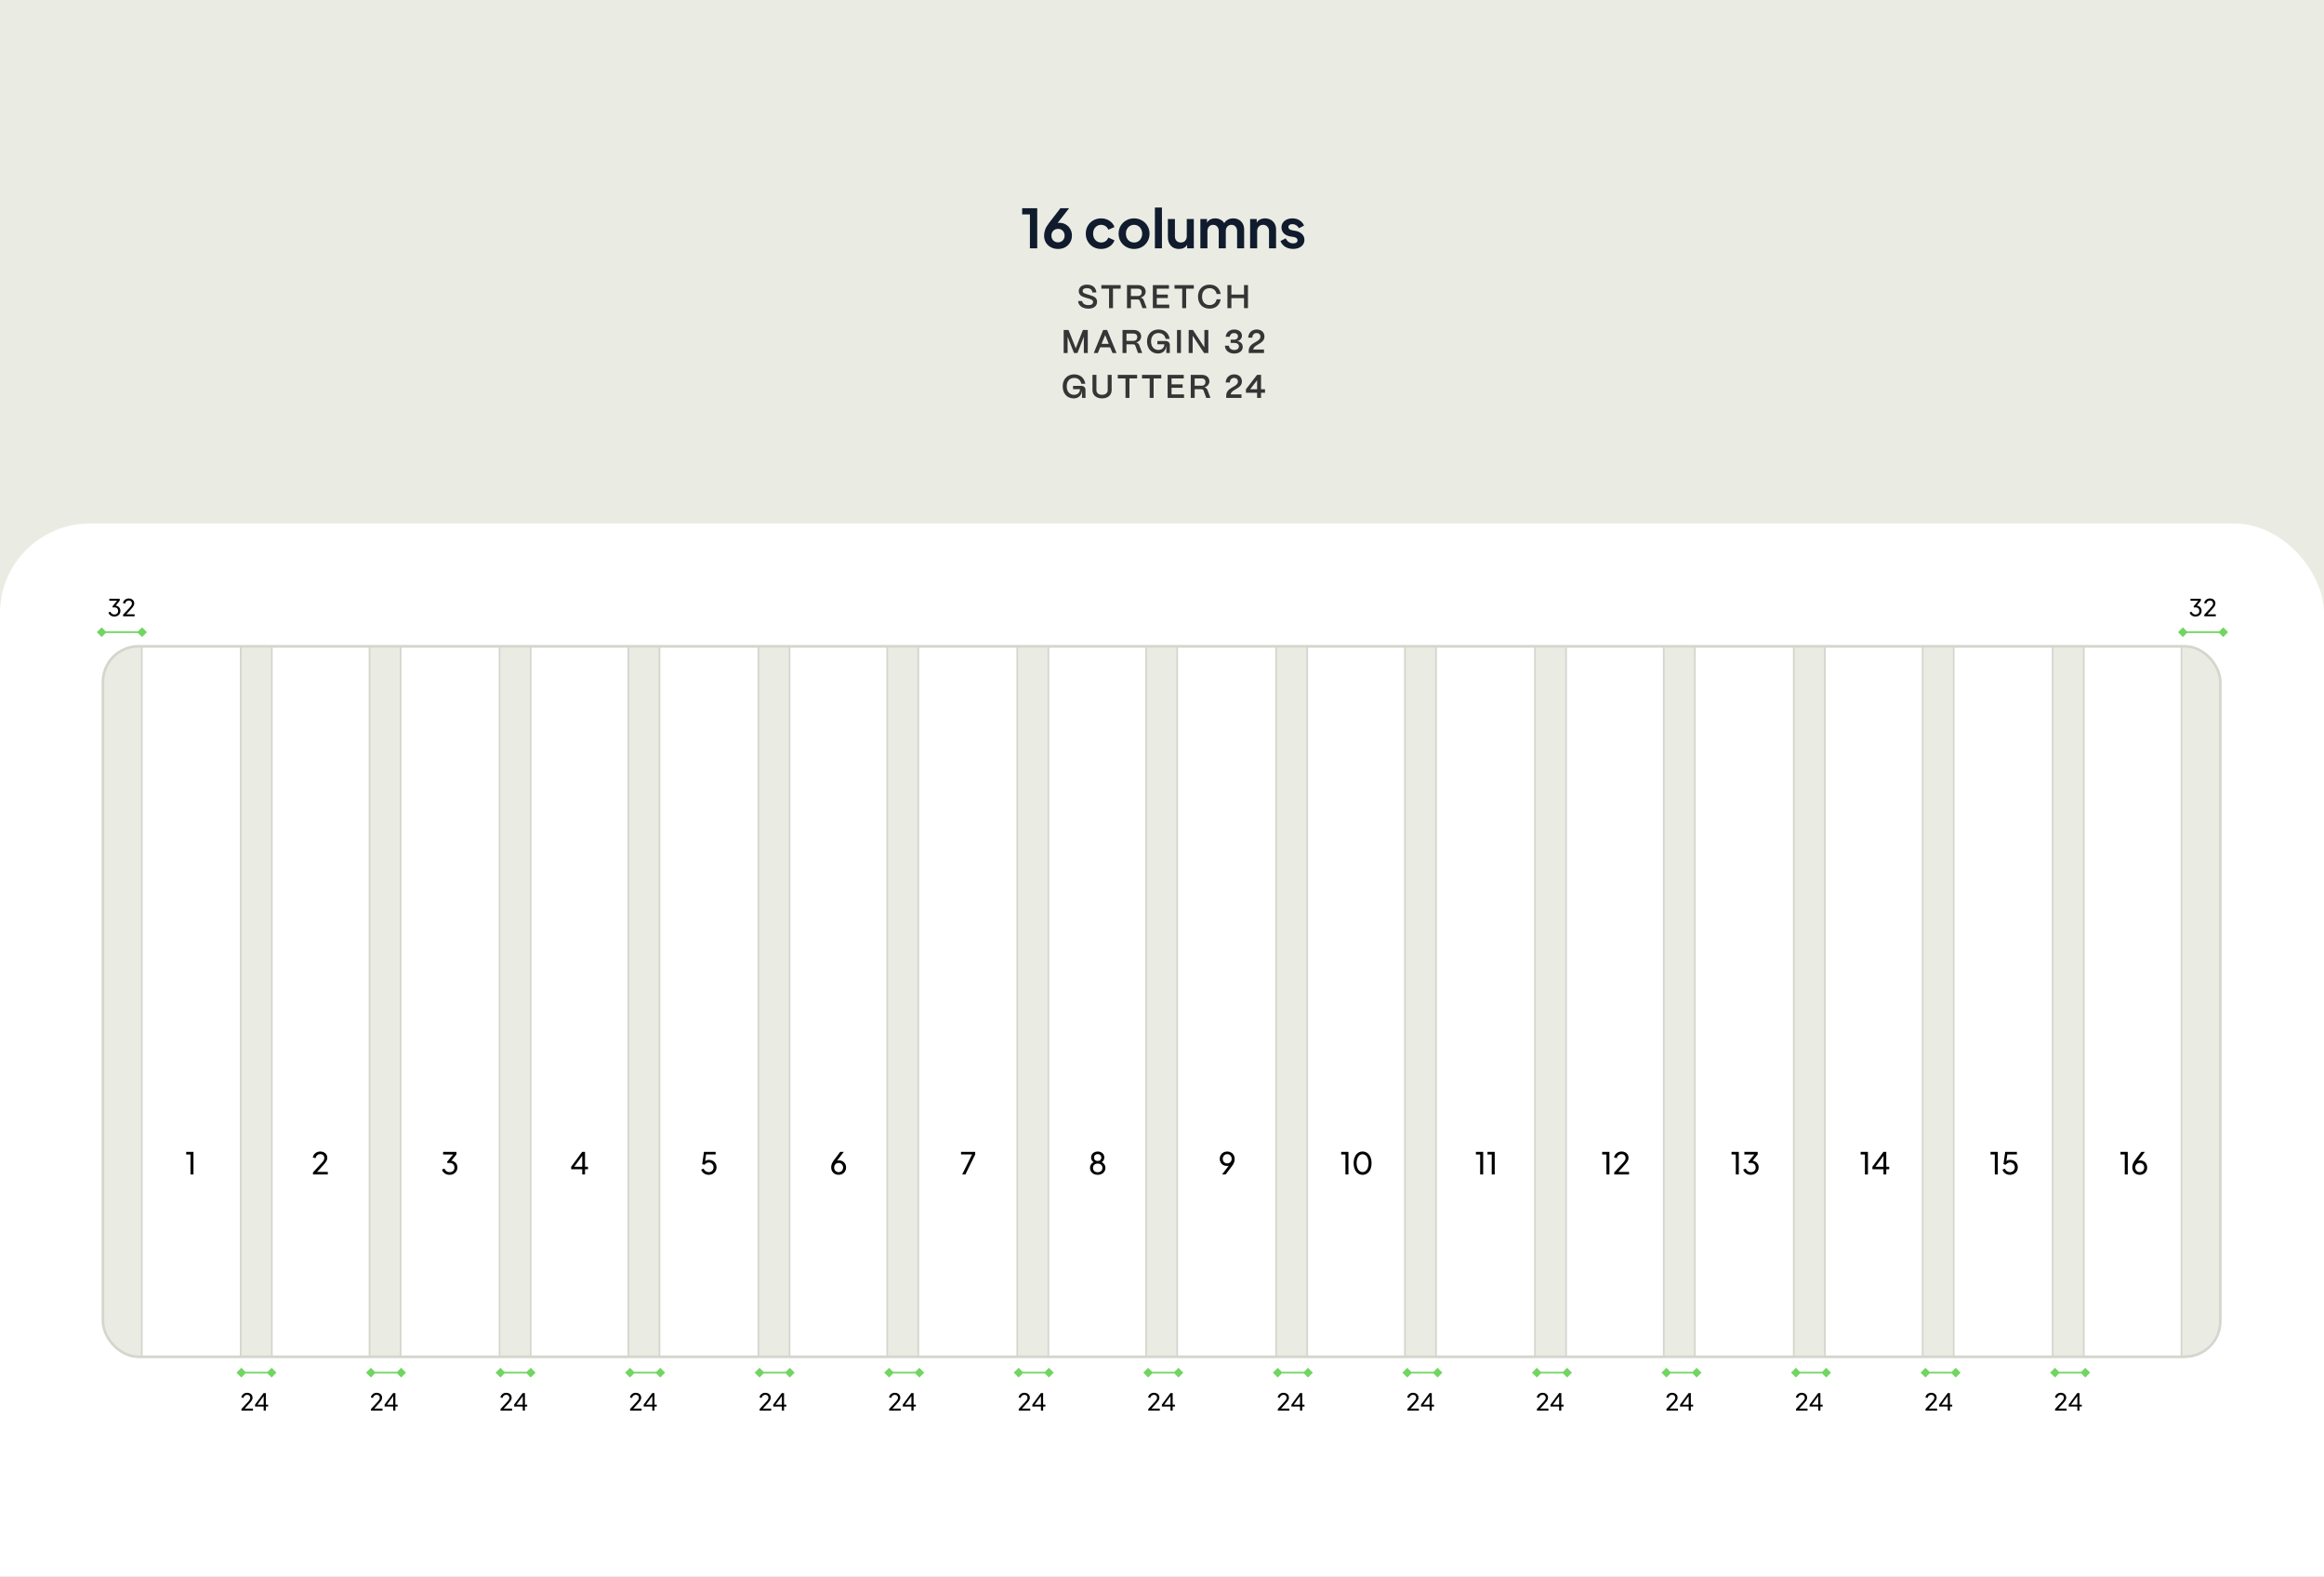 <svg width="777" height="527" viewBox="0 0 777 527" fill="none" xmlns="http://www.w3.org/2000/svg">
<rect x="0" y="0" width="777" height="527" fill="#808080" stroke="none"/>
<g clip-path="url(#clip0_1591_72307)">
<rect width="777" height="527" fill="#EAECE4"/>
<rect y="175" width="777" height="1011" rx="30" fill="white"/>
<path d="M344.337 71.678H341.745V69.59H346.785V83H344.337V71.678ZM353.743 83.216C352.843 83.216 352.039 83.024 351.331 82.64C350.623 82.256 350.071 81.728 349.675 81.056C349.279 80.372 349.081 79.61 349.081 78.77C349.081 78.062 349.201 77.384 349.441 76.736C349.681 76.076 350.131 75.314 350.791 74.45L354.535 69.59H357.451L353.617 74.504C353.857 74.48 354.037 74.468 354.157 74.468C354.961 74.468 355.681 74.654 356.317 75.026C356.965 75.398 357.469 75.908 357.829 76.556C358.201 77.192 358.387 77.912 358.387 78.716C358.387 79.568 358.189 80.336 357.793 81.02C357.397 81.704 356.845 82.244 356.137 82.64C355.429 83.024 354.631 83.216 353.743 83.216ZM351.529 78.752C351.529 79.412 351.739 79.952 352.159 80.372C352.591 80.792 353.119 81.002 353.743 81.002C354.367 81.002 354.889 80.792 355.309 80.372C355.729 79.952 355.939 79.412 355.939 78.752C355.939 78.092 355.729 77.552 355.309 77.132C354.889 76.712 354.367 76.502 353.743 76.502C353.119 76.502 352.591 76.712 352.159 77.132C351.739 77.552 351.529 78.092 351.529 78.752ZM368.148 83.216C367.188 83.216 366.312 82.994 365.52 82.55C364.74 82.094 364.128 81.476 363.684 80.696C363.24 79.916 363.018 79.046 363.018 78.086C363.018 77.126 363.24 76.262 363.684 75.494C364.128 74.714 364.74 74.102 365.52 73.658C366.3 73.214 367.176 72.992 368.148 72.992C369.192 72.992 370.122 73.262 370.938 73.802C371.754 74.33 372.312 75.026 372.612 75.89L370.56 76.79C370.368 76.286 370.056 75.89 369.624 75.602C369.192 75.302 368.7 75.152 368.148 75.152C367.644 75.152 367.188 75.278 366.78 75.53C366.372 75.782 366.048 76.136 365.808 76.592C365.58 77.036 365.466 77.54 365.466 78.104C365.466 78.668 365.58 79.178 365.808 79.634C366.048 80.078 366.372 80.426 366.78 80.678C367.188 80.93 367.644 81.056 368.148 81.056C368.712 81.056 369.204 80.912 369.624 80.624C370.056 80.324 370.368 79.916 370.56 79.4L372.612 80.336C372.324 81.188 371.766 81.884 370.938 82.424C370.122 82.952 369.192 83.216 368.148 83.216ZM379.171 83.216C378.223 83.216 377.353 82.994 376.561 82.55C375.769 82.106 375.139 81.494 374.671 80.714C374.215 79.934 373.987 79.064 373.987 78.104C373.987 77.144 374.215 76.274 374.671 75.494C375.127 74.714 375.751 74.102 376.543 73.658C377.335 73.214 378.211 72.992 379.171 72.992C380.119 72.992 380.983 73.214 381.763 73.658C382.555 74.102 383.179 74.714 383.635 75.494C384.103 76.274 384.337 77.144 384.337 78.104C384.337 79.076 384.103 79.952 383.635 80.732C383.179 81.512 382.555 82.124 381.763 82.568C380.971 83 380.107 83.216 379.171 83.216ZM376.435 78.104C376.435 78.956 376.687 79.664 377.191 80.228C377.707 80.78 378.367 81.056 379.171 81.056C379.687 81.056 380.149 80.93 380.557 80.678C380.965 80.426 381.283 80.078 381.511 79.634C381.751 79.178 381.871 78.668 381.871 78.104C381.871 77.552 381.751 77.054 381.511 76.61C381.283 76.154 380.965 75.8 380.557 75.548C380.149 75.284 379.687 75.152 379.171 75.152C378.643 75.152 378.169 75.284 377.749 75.548C377.341 75.8 377.017 76.148 376.777 76.592C376.549 77.036 376.435 77.54 376.435 78.104ZM386.125 69.374H388.483V83H386.125V69.374ZM394.153 83.216C393.013 83.216 392.113 82.85 391.453 82.118C390.793 81.386 390.463 80.414 390.463 79.202V73.208H392.821V79.004C392.821 79.616 393.001 80.114 393.361 80.498C393.733 80.87 394.213 81.056 394.801 81.056C395.389 81.056 395.863 80.864 396.223 80.48C396.595 80.096 396.781 79.586 396.781 78.95V73.208H399.139V83H396.907V81.83C396.643 82.286 396.271 82.634 395.791 82.874C395.323 83.102 394.777 83.216 394.153 83.216ZM401.33 73.208H403.544V74.432C403.796 73.964 404.156 73.61 404.624 73.37C405.104 73.118 405.656 72.992 406.28 72.992C406.928 72.992 407.522 73.136 408.062 73.424C408.602 73.7 409.016 74.084 409.304 74.576C409.628 74.048 410.048 73.652 410.564 73.388C411.092 73.124 411.686 72.992 412.346 72.992C413.03 72.992 413.648 73.148 414.2 73.46C414.752 73.772 415.184 74.21 415.496 74.774C415.808 75.338 415.964 75.98 415.964 76.7V83H413.606V77.258C413.606 76.61 413.432 76.1 413.084 75.728C412.748 75.344 412.292 75.152 411.716 75.152C411.152 75.152 410.696 75.344 410.348 75.728C410 76.112 409.826 76.622 409.826 77.258V83H407.468V77.258C407.468 76.61 407.294 76.1 406.946 75.728C406.61 75.344 406.154 75.152 405.578 75.152C405.014 75.152 404.558 75.344 404.21 75.728C403.862 76.112 403.688 76.622 403.688 77.258V83H401.33V73.208ZM417.959 73.208H420.173V74.414C420.425 73.958 420.791 73.61 421.271 73.37C421.763 73.118 422.321 72.992 422.945 72.992C423.653 72.992 424.289 73.148 424.853 73.46C425.417 73.772 425.855 74.21 426.167 74.774C426.479 75.338 426.635 75.98 426.635 76.7V83H424.277V77.258C424.277 76.622 424.091 76.112 423.719 75.728C423.359 75.344 422.885 75.152 422.297 75.152C421.709 75.152 421.229 75.344 420.857 75.728C420.497 76.112 420.317 76.622 420.317 77.258V83H417.959V73.208ZM432.301 83.198C431.317 83.198 430.447 82.964 429.691 82.496C428.947 82.028 428.419 81.386 428.107 80.57L429.853 79.67C430.117 80.198 430.465 80.612 430.897 80.912C431.341 81.2 431.827 81.344 432.355 81.344C432.811 81.344 433.165 81.254 433.417 81.074C433.681 80.882 433.813 80.624 433.813 80.3C433.813 80.024 433.705 79.796 433.489 79.616C433.273 79.424 432.991 79.298 432.643 79.238L431.041 78.968C430.213 78.752 429.571 78.386 429.115 77.87C428.671 77.342 428.449 76.724 428.449 76.016C428.449 75.428 428.605 74.906 428.917 74.45C429.229 73.982 429.661 73.622 430.213 73.37C430.777 73.118 431.413 72.992 432.121 72.992C433.021 72.992 433.813 73.208 434.497 73.64C435.181 74.06 435.679 74.648 435.991 75.404L434.245 76.304C434.053 75.884 433.759 75.548 433.363 75.296C432.967 75.044 432.529 74.918 432.049 74.918C431.653 74.918 431.335 75.008 431.095 75.188C430.867 75.368 430.753 75.602 430.753 75.89C430.753 76.418 431.149 76.772 431.941 76.952L433.507 77.24C434.335 77.468 434.977 77.84 435.433 78.356C435.889 78.872 436.117 79.484 436.117 80.192C436.117 80.78 435.955 81.302 435.631 81.758C435.319 82.214 434.875 82.568 434.299 82.82C433.723 83.072 433.057 83.198 432.301 83.198Z" fill="#101C2D"/>
<path d="M363.921 103.165C361.897 103.165 360.544 102.153 360.445 100.624H361.798C361.919 101.46 362.689 101.988 363.921 101.988C364.922 101.988 365.45 101.603 365.45 100.954C365.45 100.349 364.977 100.107 364.229 99.876L362.975 99.502C362.073 99.227 360.665 98.831 360.665 97.324C360.665 96.059 361.71 95.135 363.415 95.135C365.274 95.135 366.462 96.136 366.561 97.764H365.219C365.164 96.895 364.526 96.312 363.371 96.312C362.524 96.312 361.974 96.664 361.974 97.258C361.974 97.929 362.645 98.094 363.393 98.336L364.559 98.699C365.648 99.04 366.792 99.436 366.792 100.888C366.792 102.285 365.681 103.165 363.921 103.165ZM372.113 103H370.793V96.488H368.219V95.3H374.676V96.488H372.113V103ZM378.113 103H376.793V95.3H380.555C382.018 95.3 383.03 96.191 383.03 97.478C383.03 98.424 382.359 99.205 381.336 99.469C381.842 99.568 382.205 99.876 382.392 100.349L383.382 103H381.974L381.083 100.569C380.973 100.261 380.72 100.096 380.368 100.096H378.113V103ZM378.113 96.488V98.93H380.489C381.303 98.93 381.721 98.347 381.721 97.676C381.721 96.972 381.237 96.488 380.489 96.488H378.113ZM390.931 103H385.442V95.3H390.832V96.488H386.751V98.468H390.447V99.623H386.751V101.812H390.931V103ZM396.576 103H395.256V96.488H392.682V95.3H399.139V96.488H396.576V103ZM404.411 103.165C402.046 103.165 400.539 101.537 400.539 99.128C400.539 96.796 402.013 95.135 404.411 95.135C406.413 95.135 407.788 96.301 408.118 98.27H406.765C406.523 97.06 405.632 96.323 404.411 96.323C402.86 96.323 401.892 97.412 401.892 99.128C401.892 100.888 402.86 101.966 404.411 101.966C405.654 101.966 406.523 101.251 406.765 100.03H408.118C407.766 102.032 406.424 103.165 404.411 103.165ZM411.697 103H410.377V95.3H411.697V98.468H415.921V95.3H417.241V103H415.921V99.656H411.697V103ZM356.943 118H355.623V110.3H357.251L359.66 116.416L362.058 110.3H363.686V118H362.366V112.577L360.232 118H359.077L356.943 112.588V118ZM367.05 118H365.686L368.832 110.3H370.152L373.309 118H371.945L371.164 116.097H367.831L367.05 118ZM369.503 112.005L368.304 114.931H370.691L369.503 112.005ZM376.624 118H375.304V110.3H379.066C380.529 110.3 381.541 111.191 381.541 112.478C381.541 113.424 380.87 114.205 379.847 114.469C380.353 114.568 380.716 114.876 380.903 115.349L381.893 118H380.485L379.594 115.569C379.484 115.261 379.231 115.096 378.879 115.096H376.624V118ZM376.624 111.488V113.93H379C379.814 113.93 380.232 113.347 380.232 112.676C380.232 111.972 379.748 111.488 379 111.488H376.624ZM387.167 118.165C385.011 118.165 383.493 116.581 383.493 114.128C383.493 111.796 384.967 110.135 387.354 110.135C389.356 110.135 390.731 111.323 391.061 113.27H389.708C389.466 112.06 388.575 111.323 387.354 111.323C385.814 111.323 384.846 112.401 384.846 114.128C384.846 115.877 385.825 116.966 387.299 116.966C388.498 116.966 389.279 116.185 389.279 115.085H386.958V113.974H389.587C390.577 113.974 391.116 114.469 391.116 115.404V118H389.95V115.646H389.928C389.774 117.186 388.762 118.165 387.167 118.165ZM394.834 118H393.514V110.3H394.834V118ZM398.746 118H397.426V110.3H398.856L402.673 116.097V110.3H403.993V118H402.563L398.746 112.203V118ZM412.669 118.176C410.854 118.176 409.611 117.175 409.523 115.547H410.876C410.953 116.438 411.646 116.977 412.669 116.977C413.615 116.977 414.209 116.504 414.209 115.778C414.209 115.063 413.626 114.623 412.658 114.623H411.459V113.534H412.658C413.439 113.534 413.912 113.039 413.912 112.434C413.912 111.796 413.395 111.323 412.625 111.323C411.844 111.323 411.25 111.818 411.151 112.577H409.787C409.941 111.103 411.085 110.135 412.669 110.135C414.165 110.135 415.232 110.993 415.232 112.192C415.232 113.105 414.605 113.809 413.681 114.007C414.814 114.216 415.496 114.942 415.496 115.965C415.496 117.274 414.374 118.176 412.669 118.176ZM422.749 112.478C422.749 115.019 419.306 115.019 418.987 116.812H422.606V118H417.491V117.274C417.491 114.326 421.407 114.469 421.407 112.522C421.407 111.807 420.912 111.323 420.153 111.323C419.35 111.323 418.723 111.862 418.701 112.852H417.315C417.436 111.114 418.624 110.135 420.175 110.135C421.715 110.135 422.749 111.081 422.749 112.478ZM358.972 133.165C356.816 133.165 355.298 131.581 355.298 129.128C355.298 126.796 356.772 125.135 359.159 125.135C361.161 125.135 362.536 126.323 362.866 128.27H361.513C361.271 127.06 360.38 126.323 359.159 126.323C357.619 126.323 356.651 127.401 356.651 129.128C356.651 130.877 357.63 131.966 359.104 131.966C360.303 131.966 361.084 131.185 361.084 130.085H358.763V128.974H361.392C362.382 128.974 362.921 129.469 362.921 130.404V133H361.755V130.646H361.733C361.579 132.186 360.567 133.165 358.972 133.165ZM368.465 133.165C366.485 133.165 365.253 131.999 365.253 130.437V125.3H366.573V130.404C366.573 131.394 367.376 131.955 368.454 131.955C369.543 131.955 370.346 131.394 370.346 130.404V125.3H371.666V130.437C371.666 131.977 370.467 133.165 368.465 133.165ZM377.613 133H376.293V126.488H373.719V125.3H380.176V126.488H377.613V133ZM385.703 133H384.383V126.488H381.809V125.3H388.266V126.488H385.703V133ZM395.872 133H390.383V125.3H395.773V126.488H391.692V128.468H395.388V129.623H391.692V131.812H395.872V133ZM399.428 133H398.108V125.3H401.87C403.333 125.3 404.345 126.191 404.345 127.478C404.345 128.424 403.674 129.205 402.651 129.469C403.157 129.568 403.52 129.876 403.707 130.349L404.697 133H403.289L402.398 130.569C402.288 130.261 402.035 130.096 401.683 130.096H399.428V133ZM399.428 126.488V128.93H401.804C402.618 128.93 403.036 128.347 403.036 127.676C403.036 126.972 402.552 126.488 401.804 126.488H399.428ZM415.223 127.478C415.223 130.019 411.78 130.019 411.461 131.812H415.08V133H409.965V132.274C409.965 129.326 413.881 129.469 413.881 127.522C413.881 126.807 413.386 126.323 412.627 126.323C411.824 126.323 411.197 126.862 411.175 127.852H409.789C409.91 126.114 411.098 125.135 412.649 125.135C414.189 125.135 415.223 126.081 415.223 127.478ZM421.615 133H420.295V131.284H416.555V130.118L420.284 125.3H421.615V130.096H422.946V131.284H421.615V133ZM420.295 127.104L417.985 130.096H420.295V127.104Z" fill="#353535"/>
<g clip-path="url(#clip1_1591_72307)">
<rect x="34" y="215.613" width="708.75" height="238.301" rx="12.305" fill="#EAECE4"/>
<rect x="47.406" y="216.094" width="33.07" height="237.445" fill="white" stroke="#D4D6CE" stroke-width="0.562"/>
<rect x="90.883" y="216.094" width="32.66" height="237.445" fill="white" stroke="#D4D6CE" stroke-width="0.562"/>
<rect x="133.949" y="216.094" width="33.07" height="237.445" fill="white" stroke="#D4D6CE" stroke-width="0.562"/>
<rect x="177.426" y="216.094" width="32.66" height="237.445" fill="white" stroke="#D4D6CE" stroke-width="0.562"/>
<rect x="220.492" y="216.094" width="33.07" height="237.445" fill="white" stroke="#D4D6CE" stroke-width="0.562"/>
<rect x="307.035" y="216.094" width="33.07" height="237.445" fill="white" stroke="#D4D6CE" stroke-width="0.562"/>
<rect x="393.578" y="216.094" width="33.07" height="237.445" fill="white" stroke="#D4D6CE" stroke-width="0.562"/>
<rect x="480.121" y="216.094" width="33.07" height="237.445" fill="white" stroke="#D4D6CE" stroke-width="0.562"/>
<rect x="566.664" y="216.094" width="33.07" height="237.445" fill="white" stroke="#D4D6CE" stroke-width="0.562"/>
<rect x="653.207" y="216.094" width="33.07" height="237.445" fill="white" stroke="#D4D6CE" stroke-width="0.562"/>
<rect x="263.969" y="216.094" width="32.66" height="237.445" fill="white" stroke="#D4D6CE" stroke-width="0.562"/>
<rect x="350.512" y="216.094" width="32.66" height="237.445" fill="white" stroke="#D4D6CE" stroke-width="0.562"/>
<rect x="437.055" y="216.094" width="32.66" height="237.445" fill="white" stroke="#D4D6CE" stroke-width="0.562"/>
<rect x="523.598" y="216.094" width="32.66" height="237.445" fill="white" stroke="#D4D6CE" stroke-width="0.562"/>
<rect x="610.141" y="216.094" width="32.66" height="237.445" fill="white" stroke="#D4D6CE" stroke-width="0.562"/>
<rect x="696.684" y="216.094" width="32.66" height="237.445" fill="white" stroke="#D4D6CE" stroke-width="0.562"/>
<path d="M63.682 385.88H62.254V385.019H64.684V392.562H63.682V385.88Z" fill="black"/>
<path d="M104.641 391.874L106.727 389.616L106.909 389.424C107.341 388.958 107.652 388.61 107.841 388.381C108.036 388.145 108.182 387.925 108.276 387.723C108.377 387.513 108.428 387.294 108.428 387.065C108.428 386.66 108.306 386.346 108.063 386.123C107.827 385.893 107.507 385.779 107.102 385.779C106.697 385.779 106.352 385.897 106.069 386.133C105.785 386.363 105.59 386.69 105.482 387.115L104.58 386.882C104.709 386.275 105.002 385.792 105.461 385.434C105.92 385.077 106.467 384.898 107.102 384.898C107.554 384.898 107.955 384.989 108.306 385.171C108.664 385.347 108.941 385.596 109.137 385.92C109.332 386.238 109.43 386.602 109.43 387.014C109.43 387.412 109.312 387.804 109.076 388.188C108.846 388.566 108.448 389.063 107.881 389.677L106.018 391.702H109.592V392.562H104.641V391.874Z" fill="black"/>
<path d="M150.324 392.684C149.724 392.684 149.19 392.529 148.725 392.218C148.259 391.908 147.938 391.482 147.763 390.942L148.603 390.598C148.745 390.969 148.968 391.263 149.271 391.479C149.575 391.688 149.926 391.793 150.324 391.793C150.804 391.793 151.192 391.658 151.489 391.388C151.786 391.111 151.934 390.733 151.934 390.254C151.934 389.775 151.782 389.4 151.479 389.13C151.182 388.853 150.793 388.715 150.314 388.715C150.112 388.715 149.902 388.742 149.686 388.796L149.474 388.34L151.489 385.88H148.147V385.019H152.613V385.85L150.891 387.976C151.499 388.05 151.988 388.293 152.359 388.705C152.737 389.11 152.926 389.619 152.926 390.234C152.926 390.686 152.815 391.101 152.592 391.479C152.37 391.85 152.059 392.144 151.661 392.36C151.269 392.576 150.824 392.684 150.324 392.684Z" fill="black"/>
<path d="M194.663 390.821H190.957V390.001L194.643 385.019H195.594V390.001H196.576V390.821H195.594V392.562H194.663V390.821ZM194.663 390.001V386.325L191.97 390.001H194.663Z" fill="black"/>
<path d="M236.98 392.684C236.386 392.684 235.857 392.529 235.391 392.218C234.925 391.908 234.604 391.489 234.429 390.963L235.239 390.618C235.381 390.983 235.61 391.27 235.927 391.479C236.245 391.688 236.596 391.793 236.98 391.793C237.284 391.793 237.554 391.725 237.79 391.59C238.033 391.449 238.222 391.256 238.357 391.013C238.499 390.764 238.57 390.487 238.57 390.183C238.57 389.873 238.499 389.596 238.357 389.353C238.222 389.103 238.033 388.911 237.79 388.776C237.554 388.634 237.288 388.563 236.991 388.563C236.687 388.563 236.407 388.634 236.15 388.776C235.894 388.917 235.705 389.096 235.583 389.312L234.783 389.14L235.36 385.009H239.269V385.87H236.069L235.755 388.077C236.113 387.821 236.559 387.692 237.092 387.692C237.571 387.692 238 387.804 238.378 388.026C238.756 388.242 239.049 388.539 239.259 388.917C239.468 389.295 239.572 389.717 239.572 390.183C239.572 390.656 239.458 391.081 239.228 391.459C239.005 391.837 238.695 392.137 238.297 392.36C237.905 392.576 237.466 392.684 236.98 392.684Z" fill="black"/>
<path d="M280.392 392.684C279.913 392.684 279.481 392.579 279.096 392.37C278.718 392.154 278.421 391.857 278.205 391.479C277.996 391.101 277.891 390.672 277.891 390.193C277.891 389.795 277.962 389.403 278.104 389.019C278.246 388.634 278.475 388.232 278.792 387.814L280.919 385.019H282.113L279.845 387.976C280.028 387.895 280.257 387.854 280.534 387.854C280.973 387.854 281.371 387.959 281.729 388.168C282.086 388.371 282.366 388.654 282.569 389.019C282.778 389.383 282.883 389.792 282.883 390.244C282.883 390.703 282.775 391.118 282.559 391.489C282.343 391.86 282.046 392.154 281.668 392.37C281.29 392.579 280.865 392.684 280.392 392.684ZM278.894 390.254C278.894 390.699 279.035 391.067 279.319 391.358C279.602 391.648 279.96 391.793 280.392 391.793C280.676 391.793 280.929 391.729 281.151 391.601C281.381 391.466 281.56 391.28 281.688 391.044C281.816 390.807 281.88 390.544 281.88 390.254C281.88 389.808 281.739 389.441 281.455 389.15C281.178 388.86 280.824 388.715 280.392 388.715C279.96 388.715 279.602 388.86 279.319 389.15C279.035 389.441 278.894 389.808 278.894 390.254Z" fill="black"/>
<path d="M325.005 385.87H321.309V385.009H326.047V385.87L322.767 392.562H321.694L325.005 385.87Z" fill="black"/>
<path d="M367.006 392.684C366.506 392.684 366.061 392.586 365.669 392.39C365.278 392.188 364.97 391.911 364.748 391.56C364.532 391.209 364.424 390.818 364.424 390.386C364.424 389.954 364.532 389.569 364.748 389.231C364.964 388.894 365.264 388.634 365.649 388.452C365.379 388.283 365.166 388.06 365.011 387.783C364.862 387.507 364.788 387.206 364.788 386.882C364.788 386.511 364.883 386.174 365.072 385.87C365.267 385.566 365.534 385.33 365.872 385.161C366.209 384.986 366.587 384.898 367.006 384.898C367.424 384.898 367.802 384.982 368.14 385.151C368.477 385.32 368.74 385.556 368.929 385.86C369.118 386.163 369.213 386.504 369.213 386.882C369.213 387.206 369.135 387.507 368.98 387.783C368.825 388.06 368.615 388.283 368.352 388.452C368.744 388.641 369.047 388.904 369.263 389.241C369.479 389.579 369.587 389.96 369.587 390.386C369.587 390.818 369.476 391.209 369.253 391.56C369.037 391.911 368.73 392.188 368.332 392.39C367.94 392.586 367.498 392.684 367.006 392.684ZM365.426 390.375C365.426 390.807 365.571 391.158 365.861 391.428C366.152 391.692 366.533 391.823 367.006 391.823C367.478 391.823 367.859 391.692 368.15 391.428C368.44 391.158 368.585 390.807 368.585 390.375C368.585 389.943 368.44 389.596 368.15 389.333C367.859 389.063 367.478 388.928 367.006 388.928C366.533 388.928 366.152 389.059 365.861 389.322C365.571 389.586 365.426 389.937 365.426 390.375ZM365.78 386.903C365.78 387.247 365.895 387.527 366.125 387.743C366.361 387.959 366.655 388.067 367.006 388.067C367.35 388.067 367.637 387.959 367.866 387.743C368.096 387.527 368.21 387.247 368.21 386.903C368.21 386.565 368.096 386.292 367.866 386.082C367.637 385.866 367.35 385.758 367.006 385.758C366.655 385.758 366.361 385.866 366.125 386.082C365.895 386.292 365.78 386.565 365.78 386.903Z" fill="black"/>
<path d="M410.846 389.606C410.664 389.687 410.434 389.727 410.157 389.727C409.719 389.727 409.32 389.626 408.963 389.424C408.605 389.214 408.321 388.928 408.112 388.563C407.91 388.199 407.808 387.787 407.808 387.328C407.808 386.869 407.916 386.454 408.132 386.082C408.348 385.711 408.645 385.421 409.023 385.212C409.401 385.002 409.827 384.898 410.299 384.898C410.778 384.898 411.207 385.006 411.585 385.222C411.97 385.431 412.267 385.725 412.476 386.103C412.692 386.481 412.8 386.909 412.8 387.389C412.8 387.787 412.729 388.178 412.587 388.563C412.446 388.948 412.216 389.349 411.899 389.768L409.773 392.562H408.578L410.846 389.606ZM408.811 387.328C408.811 387.773 408.949 388.141 409.226 388.431C409.509 388.715 409.867 388.857 410.299 388.857C410.731 388.857 411.089 388.715 411.372 388.431C411.656 388.141 411.798 387.773 411.798 387.328C411.798 387.038 411.734 386.774 411.605 386.538C411.477 386.302 411.298 386.116 411.069 385.981C410.839 385.846 410.583 385.779 410.299 385.779C410.022 385.779 409.769 385.846 409.54 385.981C409.31 386.116 409.131 386.302 409.003 386.538C408.875 386.774 408.811 387.038 408.811 387.328Z" fill="black"/>
<path d="M449.831 385.88H448.403V385.019H450.833V392.562H449.831V385.88ZM455.57 392.684C454.976 392.684 454.453 392.522 454.001 392.198C453.548 391.874 453.197 391.418 452.948 390.831C452.698 390.237 452.573 389.555 452.573 388.786C452.573 388.016 452.698 387.338 452.948 386.751C453.197 386.163 453.545 385.708 453.991 385.384C454.443 385.06 454.966 384.898 455.56 384.898C456.154 384.898 456.677 385.06 457.129 385.384C457.582 385.708 457.933 386.163 458.182 386.751C458.432 387.338 458.557 388.016 458.557 388.786C458.557 389.555 458.432 390.237 458.182 390.831C457.933 391.418 457.582 391.874 457.129 392.198C456.684 392.522 456.164 392.684 455.57 392.684ZM453.565 388.786C453.565 389.38 453.646 389.903 453.808 390.355C453.977 390.801 454.213 391.148 454.517 391.398C454.821 391.641 455.172 391.763 455.57 391.763C455.968 391.763 456.316 391.641 456.613 391.398C456.917 391.148 457.15 390.801 457.312 390.355C457.48 389.903 457.565 389.38 457.565 388.786C457.565 388.192 457.48 387.672 457.312 387.227C457.15 386.781 456.917 386.437 456.613 386.194C456.309 385.944 455.958 385.819 455.56 385.819C455.162 385.819 454.811 385.944 454.507 386.194C454.21 386.437 453.977 386.781 453.808 387.227C453.646 387.672 453.565 388.192 453.565 388.786Z" fill="black"/>
<path d="M494.874 385.88H493.446V385.019H495.876V392.562H494.874V385.88ZM498.74 385.88H497.312V385.019H499.742V392.562H498.74V385.88Z" fill="black"/>
<path d="M537.089 385.88H535.661V385.019H538.091V392.562H537.089V385.88ZM539.699 391.874L541.785 389.616L541.967 389.424C542.399 388.958 542.71 388.61 542.899 388.381C543.094 388.145 543.24 387.925 543.334 387.723C543.435 387.513 543.486 387.294 543.486 387.065C543.486 386.66 543.364 386.346 543.121 386.123C542.885 385.893 542.565 385.779 542.16 385.779C541.755 385.779 541.41 385.897 541.127 386.133C540.843 386.363 540.648 386.69 540.54 387.115L539.638 386.882C539.767 386.275 540.06 385.792 540.519 385.434C540.978 385.077 541.525 384.898 542.16 384.898C542.612 384.898 543.013 384.989 543.364 385.171C543.722 385.347 543.999 385.596 544.195 385.92C544.39 386.238 544.488 386.602 544.488 387.014C544.488 387.412 544.37 387.804 544.134 388.188C543.904 388.566 543.506 389.063 542.939 389.677L541.076 391.702H544.65V392.562H539.699V391.874Z" fill="black"/>
<path d="M580.342 385.88H578.914V385.019H581.344V392.562H580.342V385.88ZM585.382 392.684C584.782 392.684 584.248 392.529 583.783 392.218C583.317 391.908 582.996 391.482 582.821 390.942L583.661 390.598C583.803 390.969 584.026 391.263 584.329 391.479C584.633 391.688 584.984 391.793 585.382 391.793C585.862 391.793 586.25 391.658 586.547 391.388C586.844 391.111 586.992 390.733 586.992 390.254C586.992 389.775 586.84 389.4 586.537 389.13C586.24 388.853 585.852 388.715 585.372 388.715C585.17 388.715 584.961 388.742 584.745 388.796L584.532 388.34L586.547 385.88H583.206V385.019H587.671V385.85L585.949 387.976C586.557 388.05 587.046 388.293 587.418 388.705C587.796 389.11 587.985 389.619 587.985 390.234C587.985 390.686 587.873 391.101 587.65 391.479C587.428 391.85 587.117 392.144 586.719 392.36C586.327 392.576 585.882 392.684 585.382 392.684Z" fill="black"/>
<path d="M623.516 385.88H622.088V385.019H624.518V392.562H623.516V385.88ZM629.721 390.821H626.015V390.001L629.701 385.019H630.652V390.001H631.634V390.821H630.652V392.562H629.721V390.821ZM629.721 390.001V386.325L627.028 390.001H629.721Z" fill="black"/>
<path d="M666.937 385.88H665.51V385.019H667.94V392.562H666.937V385.88ZM672.038 392.684C671.444 392.684 670.915 392.529 670.449 392.218C669.983 391.908 669.662 391.489 669.487 390.963L670.297 390.618C670.439 390.983 670.668 391.27 670.985 391.479C671.303 391.688 671.654 391.793 672.038 391.793C672.342 391.793 672.612 391.725 672.848 391.59C673.091 391.449 673.28 391.256 673.415 391.013C673.557 390.764 673.628 390.487 673.628 390.183C673.628 389.873 673.557 389.596 673.415 389.353C673.28 389.103 673.091 388.911 672.848 388.776C672.612 388.634 672.346 388.563 672.049 388.563C671.745 388.563 671.465 388.634 671.208 388.776C670.952 388.917 670.763 389.096 670.641 389.312L669.841 389.14L670.418 385.009H674.327V385.87H671.127L670.813 388.077C671.171 387.821 671.617 387.692 672.15 387.692C672.629 387.692 673.058 387.804 673.436 388.026C673.814 388.242 674.107 388.539 674.317 388.917C674.526 389.295 674.63 389.717 674.63 390.183C674.63 390.656 674.516 391.081 674.286 391.459C674.063 391.837 673.753 392.137 673.355 392.36C672.963 392.576 672.524 392.684 672.038 392.684Z" fill="black"/>
<path d="M710.388 385.88H708.96V385.019H711.39V392.562H710.388V385.88ZM715.401 392.684C714.921 392.684 714.489 392.579 714.105 392.37C713.727 392.154 713.43 391.857 713.214 391.479C713.004 391.101 712.9 390.672 712.9 390.193C712.9 389.795 712.971 389.403 713.112 389.019C713.254 388.634 713.484 388.232 713.801 387.814L715.927 385.019H717.122L714.854 387.976C715.036 387.895 715.266 387.854 715.542 387.854C715.981 387.854 716.379 387.959 716.737 388.168C717.095 388.371 717.375 388.654 717.578 389.019C717.787 389.383 717.891 389.792 717.891 390.244C717.891 390.703 717.783 391.118 717.567 391.489C717.351 391.86 717.054 392.154 716.676 392.37C716.298 392.579 715.873 392.684 715.401 392.684ZM713.902 390.254C713.902 390.699 714.044 391.067 714.327 391.358C714.611 391.648 714.969 391.793 715.401 391.793C715.684 391.793 715.937 391.729 716.16 391.601C716.39 391.466 716.568 391.28 716.697 391.044C716.825 390.807 716.889 390.544 716.889 390.254C716.889 389.808 716.747 389.441 716.464 389.15C716.187 388.86 715.833 388.715 715.401 388.715C714.969 388.715 714.611 388.86 714.327 389.15C714.044 389.441 713.902 389.808 713.902 390.254Z" fill="black"/>
</g>
<rect x="34.422" y="216.035" width="707.906" height="237.457" rx="11.883" stroke="#D4D6CE" stroke-width="0.844"/>
<path d="M80.721 470.964L82.343 469.208L82.485 469.059C82.821 468.696 83.062 468.426 83.209 468.248C83.361 468.064 83.474 467.893 83.548 467.736C83.626 467.573 83.666 467.402 83.666 467.224C83.666 466.909 83.571 466.665 83.382 466.491C83.199 466.313 82.949 466.224 82.634 466.224C82.319 466.224 82.052 466.316 81.831 466.499C81.611 466.678 81.458 466.932 81.374 467.263L80.673 467.082C80.773 466.61 81.001 466.234 81.359 465.956C81.716 465.678 82.141 465.539 82.634 465.539C82.986 465.539 83.298 465.609 83.571 465.751C83.85 465.888 84.065 466.082 84.217 466.334C84.369 466.581 84.445 466.864 84.445 467.184C84.445 467.494 84.354 467.799 84.17 468.098C83.991 468.392 83.682 468.778 83.241 469.256L81.792 470.831H84.572V471.5H80.721V470.964ZM88.154 470.145H85.271V469.508L88.138 465.633H88.878V469.508H89.642V470.145H88.878V471.5H88.154V470.145ZM88.154 469.508V466.649L86.059 469.508H88.154Z" fill="black"/>
<path d="M79.064 458.813L80.688 460.436L82.311 458.812L80.688 457.189L79.064 458.813ZM92.436 458.812L90.812 457.189L89.189 458.812L90.812 460.436L92.436 458.812ZM80.688 458.812L80.688 459.094L90.812 459.094L90.812 458.812L90.812 458.531L80.688 458.531L80.688 458.812Z" fill="#71D561"/>
<path d="M124.033 470.964L125.655 469.208L125.797 469.059C126.133 468.696 126.375 468.426 126.522 468.248C126.674 468.064 126.787 467.893 126.86 467.736C126.939 467.573 126.978 467.402 126.978 467.224C126.978 466.909 126.884 466.665 126.695 466.491C126.511 466.313 126.262 466.224 125.947 466.224C125.632 466.224 125.364 466.316 125.144 466.499C124.923 466.678 124.771 466.932 124.687 467.263L123.986 467.082C124.086 466.61 124.314 466.234 124.671 465.956C125.028 465.678 125.453 465.539 125.947 465.539C126.299 465.539 126.611 465.609 126.884 465.751C127.162 465.888 127.377 466.082 127.53 466.334C127.682 466.581 127.758 466.864 127.758 467.184C127.758 467.494 127.666 467.799 127.482 468.098C127.304 468.392 126.994 468.778 126.553 469.256L125.104 470.831H127.884V471.5H124.033V470.964ZM131.466 470.145H128.584V469.508L131.45 465.633H132.191V469.508H132.954V470.145H132.191V471.5H131.466V470.145ZM131.466 469.508V466.649L129.371 469.508H131.466Z" fill="black"/>
<path d="M122.376 458.813L124 460.436L125.624 458.812L124 457.189L122.376 458.813ZM135.749 458.812L134.125 457.189L132.501 458.812L134.125 460.436L135.749 458.812ZM124 458.812L124 459.094L134.125 459.094L134.125 458.812L134.125 458.531L124 458.531L124 458.812Z" fill="#71D561"/>
<path d="M167.346 470.964L168.968 469.208L169.11 469.059C169.446 468.696 169.687 468.426 169.834 468.248C169.986 468.064 170.099 467.893 170.173 467.736C170.252 467.573 170.291 467.402 170.291 467.224C170.291 466.909 170.196 466.665 170.007 466.491C169.824 466.313 169.574 466.224 169.259 466.224C168.944 466.224 168.677 466.316 168.456 466.499C168.236 466.678 168.083 466.932 167.999 467.263L167.298 467.082C167.398 466.61 167.627 466.234 167.984 465.956C168.341 465.678 168.766 465.539 169.259 465.539C169.611 465.539 169.923 465.609 170.196 465.751C170.475 465.888 170.69 466.082 170.842 466.334C170.994 466.581 171.071 466.864 171.071 467.184C171.071 467.494 170.979 467.799 170.795 468.098C170.616 468.392 170.307 468.778 169.866 469.256L168.417 470.831H171.197V471.5H167.346V470.964ZM174.779 470.145H171.896V469.508L174.763 465.633H175.503V469.508H176.267V470.145H175.503V471.5H174.779V470.145ZM174.779 469.508V466.649L172.684 469.508H174.779Z" fill="black"/>
<path d="M165.689 458.813L167.313 460.436L168.936 458.812L167.312 457.189L165.689 458.813ZM179.061 458.812L177.437 457.189L175.814 458.812L177.438 460.436L179.061 458.812ZM167.312 458.812L167.313 459.094L177.438 459.094L177.438 458.812L177.437 458.531L167.312 458.531L167.312 458.812Z" fill="#71D561"/>
<path d="M210.658 470.964L212.28 469.208L212.422 469.059C212.758 468.696 213 468.426 213.147 468.248C213.299 468.064 213.412 467.893 213.485 467.736C213.564 467.573 213.603 467.402 213.603 467.224C213.603 466.909 213.509 466.665 213.32 466.491C213.136 466.313 212.887 466.224 212.572 466.224C212.257 466.224 211.989 466.316 211.769 466.499C211.548 466.678 211.396 466.932 211.312 467.263L210.611 467.082C210.711 466.61 210.939 466.234 211.296 465.956C211.653 465.678 212.078 465.539 212.572 465.539C212.924 465.539 213.236 465.609 213.509 465.751C213.787 465.888 214.002 466.082 214.155 466.334C214.307 466.581 214.383 466.864 214.383 467.184C214.383 467.494 214.291 467.799 214.107 468.098C213.929 468.392 213.619 468.778 213.178 469.256L211.729 470.831H214.509V471.5H210.658V470.964ZM218.091 470.145H215.209V469.508L218.075 465.633H218.816V469.508H219.579V470.145H218.816V471.5H218.091V470.145ZM218.091 469.508V466.649L215.996 469.508H218.091Z" fill="black"/>
<path d="M209.001 458.813L210.625 460.436L212.249 458.812L210.625 457.189L209.001 458.813ZM222.374 458.812L220.75 457.189L219.126 458.812L220.75 460.436L222.374 458.812ZM210.625 458.812L210.625 459.094L220.75 459.094L220.75 458.812L220.75 458.531L210.625 458.531L210.625 458.812Z" fill="#71D561"/>
<path d="M253.971 470.964L255.593 469.208L255.735 469.059C256.071 468.696 256.312 468.426 256.459 468.248C256.611 468.064 256.724 467.893 256.798 467.736C256.877 467.573 256.916 467.402 256.916 467.224C256.916 466.909 256.821 466.665 256.632 466.491C256.449 466.313 256.199 466.224 255.884 466.224C255.569 466.224 255.302 466.316 255.081 466.499C254.861 466.678 254.708 466.932 254.624 467.263L253.923 467.082C254.023 466.61 254.252 466.234 254.609 465.956C254.966 465.678 255.391 465.539 255.884 465.539C256.236 465.539 256.548 465.609 256.821 465.751C257.1 465.888 257.315 466.082 257.467 466.334C257.619 466.581 257.696 466.864 257.696 467.184C257.696 467.494 257.604 467.799 257.42 468.098C257.241 468.392 256.932 468.778 256.491 469.256L255.042 470.831H257.822V471.5H253.971V470.964ZM261.404 470.145H258.521V469.508L261.388 465.633H262.128V469.508H262.892V470.145H262.128V471.5H261.404V470.145ZM261.404 469.508V466.649L259.309 469.508H261.404Z" fill="black"/>
<path d="M252.314 458.813L253.938 460.436L255.561 458.812L253.937 457.189L252.314 458.813ZM265.686 458.812L264.062 457.189L262.439 458.812L264.063 460.436L265.686 458.812ZM253.938 458.812L253.938 459.094L264.063 459.094L264.062 458.812L264.062 458.531L253.937 458.531L253.938 458.812Z" fill="#71D561"/>
<path d="M297.283 470.964L298.905 469.208L299.047 469.059C299.383 468.696 299.625 468.426 299.772 468.248C299.924 468.064 300.037 467.893 300.11 467.736C300.189 467.573 300.228 467.402 300.228 467.224C300.228 466.909 300.134 466.665 299.945 466.491C299.761 466.313 299.512 466.224 299.197 466.224C298.882 466.224 298.614 466.316 298.394 466.499C298.173 466.678 298.021 466.932 297.937 467.263L297.236 467.082C297.336 466.61 297.564 466.234 297.921 465.956C298.278 465.678 298.703 465.539 299.197 465.539C299.549 465.539 299.861 465.609 300.134 465.751C300.412 465.888 300.627 466.082 300.78 466.334C300.932 466.581 301.008 466.864 301.008 467.184C301.008 467.494 300.916 467.799 300.732 468.098C300.554 468.392 300.244 468.778 299.803 469.256L298.354 470.831H301.134V471.5H297.283V470.964ZM304.716 470.145H301.834V469.508L304.7 465.633H305.441V469.508H306.204V470.145H305.441V471.5H304.716V470.145ZM304.716 469.508V466.649L302.621 469.508H304.716Z" fill="black"/>
<path d="M295.626 458.813L297.25 460.436L298.874 458.812L297.25 457.189L295.626 458.813ZM308.999 458.812L307.375 457.189L305.751 458.812L307.375 460.436L308.999 458.812ZM297.25 458.812L297.25 459.094L307.375 459.094L307.375 458.812L307.375 458.531L297.25 458.531L297.25 458.812Z" fill="#71D561"/>
<path d="M340.596 470.964L342.218 469.208L342.36 469.059C342.696 468.696 342.937 468.426 343.084 468.248C343.236 468.064 343.349 467.893 343.423 467.736C343.502 467.573 343.541 467.402 343.541 467.224C343.541 466.909 343.446 466.665 343.257 466.491C343.074 466.313 342.824 466.224 342.509 466.224C342.194 466.224 341.927 466.316 341.706 466.499C341.486 466.678 341.333 466.932 341.249 467.263L340.548 467.082C340.648 466.61 340.877 466.234 341.234 465.956C341.591 465.678 342.016 465.539 342.509 465.539C342.861 465.539 343.173 465.609 343.446 465.751C343.725 465.888 343.94 466.082 344.092 466.334C344.244 466.581 344.321 466.864 344.321 467.184C344.321 467.494 344.229 467.799 344.045 468.098C343.866 468.392 343.557 468.778 343.116 469.256L341.667 470.831H344.447V471.5H340.596V470.964ZM348.029 470.145H345.146V469.508L348.013 465.633H348.753V469.508H349.517V470.145H348.753V471.5H348.029V470.145ZM348.029 469.508V466.649L345.934 469.508H348.029Z" fill="black"/>
<path d="M338.939 458.813L340.563 460.436L342.186 458.812L340.562 457.189L338.939 458.813ZM352.311 458.812L350.687 457.189L349.064 458.812L350.688 460.436L352.311 458.812ZM340.562 458.812L340.563 459.094L350.688 459.094L350.688 458.812L350.687 458.531L340.562 458.531L340.562 458.812Z" fill="#71D561"/>
<path d="M383.908 470.964L385.53 469.208L385.672 469.059C386.008 468.696 386.25 468.426 386.397 468.248C386.549 468.064 386.662 467.893 386.735 467.736C386.814 467.573 386.853 467.402 386.853 467.224C386.853 466.909 386.759 466.665 386.57 466.491C386.386 466.313 386.137 466.224 385.822 466.224C385.507 466.224 385.239 466.316 385.019 466.499C384.798 466.678 384.646 466.932 384.562 467.263L383.861 467.082C383.961 466.61 384.189 466.234 384.546 465.956C384.903 465.678 385.328 465.539 385.822 465.539C386.174 465.539 386.486 465.609 386.759 465.751C387.037 465.888 387.252 466.082 387.405 466.334C387.557 466.581 387.633 466.864 387.633 467.184C387.633 467.494 387.541 467.799 387.357 468.098C387.179 468.392 386.869 468.778 386.428 469.256L384.979 470.831H387.759V471.5H383.908V470.964ZM391.341 470.145H388.459V469.508L391.325 465.633H392.066V469.508H392.829V470.145H392.066V471.5H391.341V470.145ZM391.341 469.508V466.649L389.246 469.508H391.341Z" fill="black"/>
<path d="M382.251 458.813L383.875 460.436L385.499 458.812L383.875 457.189L382.251 458.813ZM395.624 458.812L394 457.189L392.376 458.812L394 460.436L395.624 458.812ZM383.875 458.812L383.875 459.094L394 459.094L394 458.812L394 458.531L383.875 458.531L383.875 458.812Z" fill="#71D561"/>
<path d="M427.221 470.964L428.843 469.208L428.985 469.059C429.321 468.696 429.562 468.426 429.709 468.248C429.861 468.064 429.974 467.893 430.048 467.736C430.127 467.573 430.166 467.402 430.166 467.224C430.166 466.909 430.071 466.665 429.882 466.491C429.699 466.313 429.449 466.224 429.134 466.224C428.819 466.224 428.552 466.316 428.331 466.499C428.111 466.678 427.958 466.932 427.874 467.263L427.173 467.082C427.273 466.61 427.502 466.234 427.859 465.956C428.216 465.678 428.641 465.539 429.134 465.539C429.486 465.539 429.798 465.609 430.071 465.751C430.35 465.888 430.565 466.082 430.717 466.334C430.869 466.581 430.946 466.864 430.946 467.184C430.946 467.494 430.854 467.799 430.67 468.098C430.491 468.392 430.182 468.778 429.741 469.256L428.292 470.831H431.072V471.5H427.221V470.964ZM434.654 470.145H431.771V469.508L434.638 465.633H435.378V469.508H436.142V470.145H435.378V471.5H434.654V470.145ZM434.654 469.508V466.649L432.559 469.508H434.654Z" fill="black"/>
<path d="M425.564 458.813L427.188 460.436L428.811 458.812L427.187 457.189L425.564 458.813ZM438.936 458.812L437.312 457.189L435.689 458.812L437.313 460.436L438.936 458.812ZM427.188 458.812L427.188 459.094L437.313 459.094L437.312 458.812L437.312 458.531L427.187 458.531L427.188 458.812Z" fill="#71D561"/>
<path d="M470.533 470.964L472.155 469.208L472.297 469.059C472.633 468.696 472.875 468.426 473.022 468.248C473.174 468.064 473.287 467.893 473.36 467.736C473.439 467.573 473.478 467.402 473.478 467.224C473.478 466.909 473.384 466.665 473.195 466.491C473.011 466.313 472.762 466.224 472.447 466.224C472.132 466.224 471.864 466.316 471.644 466.499C471.423 466.678 471.271 466.932 471.187 467.263L470.486 467.082C470.586 466.61 470.814 466.234 471.171 465.956C471.528 465.678 471.953 465.539 472.447 465.539C472.799 465.539 473.111 465.609 473.384 465.751C473.662 465.888 473.877 466.082 474.03 466.334C474.182 466.581 474.258 466.864 474.258 467.184C474.258 467.494 474.166 467.799 473.982 468.098C473.804 468.392 473.494 468.778 473.053 469.256L471.604 470.831H474.384V471.5H470.533V470.964ZM477.966 470.145H475.084V469.508L477.95 465.633H478.691V469.508H479.454V470.145H478.691V471.5H477.966V470.145ZM477.966 469.508V466.649L475.871 469.508H477.966Z" fill="black"/>
<path d="M468.876 458.813L470.5 460.436L472.124 458.812L470.5 457.189L468.876 458.813ZM482.249 458.812L480.625 457.189L479.001 458.812L480.625 460.436L482.249 458.812ZM470.5 458.812L470.5 459.094L480.625 459.094L480.625 458.812L480.625 458.531L470.5 458.531L470.5 458.812Z" fill="#71D561"/>
<path d="M513.846 470.964L515.468 469.208L515.61 469.059C515.946 468.696 516.187 468.426 516.334 468.248C516.486 468.064 516.599 467.893 516.673 467.736C516.752 467.573 516.791 467.402 516.791 467.224C516.791 466.909 516.696 466.665 516.507 466.491C516.324 466.313 516.074 466.224 515.759 466.224C515.444 466.224 515.177 466.316 514.956 466.499C514.736 466.678 514.583 466.932 514.499 467.263L513.798 467.082C513.898 466.61 514.127 466.234 514.484 465.956C514.841 465.678 515.266 465.539 515.759 465.539C516.111 465.539 516.423 465.609 516.696 465.751C516.975 465.888 517.19 466.082 517.342 466.334C517.494 466.581 517.571 466.864 517.571 467.184C517.571 467.494 517.479 467.799 517.295 468.098C517.116 468.392 516.807 468.778 516.366 469.256L514.917 470.831H517.697V471.5H513.846V470.964ZM521.279 470.145H518.396V469.508L521.263 465.633H522.003V469.508H522.767V470.145H522.003V471.5H521.279V470.145ZM521.279 469.508V466.649L519.184 469.508H521.279Z" fill="black"/>
<path d="M512.189 458.813L513.813 460.436L515.436 458.812L513.812 457.189L512.189 458.813ZM525.561 458.812L523.937 457.189L522.314 458.812L523.938 460.436L525.561 458.812ZM513.812 458.812L513.813 459.094L523.938 459.094L523.938 458.812L523.937 458.531L513.812 458.531L513.812 458.812Z" fill="#71D561"/>
<path d="M557.158 470.964L558.78 469.208L558.922 469.059C559.258 468.696 559.5 468.426 559.647 468.248C559.799 468.064 559.912 467.893 559.985 467.736C560.064 467.573 560.103 467.402 560.103 467.224C560.103 466.909 560.009 466.665 559.82 466.491C559.636 466.313 559.387 466.224 559.072 466.224C558.757 466.224 558.489 466.316 558.269 466.499C558.048 466.678 557.896 466.932 557.812 467.263L557.111 467.082C557.211 466.61 557.439 466.234 557.796 465.956C558.153 465.678 558.578 465.539 559.072 465.539C559.424 465.539 559.736 465.609 560.009 465.751C560.287 465.888 560.502 466.082 560.655 466.334C560.807 466.581 560.883 466.864 560.883 467.184C560.883 467.494 560.791 467.799 560.607 468.098C560.429 468.392 560.119 468.778 559.678 469.256L558.229 470.831H561.009V471.5H557.158V470.964ZM564.591 470.145H561.709V469.508L564.575 465.633H565.316V469.508H566.079V470.145H565.316V471.5H564.591V470.145ZM564.591 469.508V466.649L562.496 469.508H564.591Z" fill="black"/>
<path d="M555.501 458.813L557.125 460.436L558.749 458.812L557.125 457.189L555.501 458.813ZM568.874 458.812L567.25 457.189L565.626 458.812L567.25 460.436L568.874 458.812ZM557.125 458.812L557.125 459.094L567.25 459.094L567.25 458.812L567.25 458.531L557.125 458.531L557.125 458.812Z" fill="#71D561"/>
<path d="M600.471 470.964L602.093 469.208L602.235 469.059C602.571 468.696 602.812 468.426 602.959 468.248C603.111 468.064 603.224 467.893 603.298 467.736C603.377 467.573 603.416 467.402 603.416 467.224C603.416 466.909 603.321 466.665 603.132 466.491C602.949 466.313 602.699 466.224 602.384 466.224C602.069 466.224 601.802 466.316 601.581 466.499C601.361 466.678 601.208 466.932 601.124 467.263L600.423 467.082C600.523 466.61 600.752 466.234 601.109 465.956C601.466 465.678 601.891 465.539 602.384 465.539C602.736 465.539 603.048 465.609 603.321 465.751C603.6 465.888 603.815 466.082 603.967 466.334C604.119 466.581 604.196 466.864 604.196 467.184C604.196 467.494 604.104 467.799 603.92 468.098C603.741 468.392 603.432 468.778 602.991 469.256L601.542 470.831H604.322V471.5H600.471V470.964ZM607.904 470.145H605.021V469.508L607.888 465.633H608.628V469.508H609.392V470.145H608.628V471.5H607.904V470.145ZM607.904 469.508V466.649L605.809 469.508H607.904Z" fill="black"/>
<path d="M598.814 458.813L600.438 460.436L602.061 458.812L600.437 457.189L598.814 458.813ZM612.186 458.812L610.562 457.189L608.939 458.812L610.563 460.436L612.186 458.812ZM600.438 458.812L600.438 459.094L610.563 459.094L610.562 458.812L610.562 458.531L600.437 458.531L600.438 458.812Z" fill="#71D561"/>
<path d="M643.783 470.964L645.405 469.208L645.547 469.059C645.883 468.696 646.125 468.426 646.272 468.248C646.424 468.064 646.537 467.893 646.61 467.736C646.689 467.573 646.728 467.402 646.728 467.224C646.728 466.909 646.634 466.665 646.445 466.491C646.261 466.313 646.012 466.224 645.697 466.224C645.382 466.224 645.114 466.316 644.894 466.499C644.673 466.678 644.521 466.932 644.437 467.263L643.736 467.082C643.836 466.61 644.064 466.234 644.421 465.956C644.778 465.678 645.203 465.539 645.697 465.539C646.049 465.539 646.361 465.609 646.634 465.751C646.912 465.888 647.127 466.082 647.28 466.334C647.432 466.581 647.508 466.864 647.508 467.184C647.508 467.494 647.416 467.799 647.232 468.098C647.054 468.392 646.744 468.778 646.303 469.256L644.854 470.831H647.634V471.5H643.783V470.964ZM651.216 470.145H648.334V469.508L651.2 465.633H651.941V469.508H652.704V470.145H651.941V471.5H651.216V470.145ZM651.216 469.508V466.649L649.121 469.508H651.216Z" fill="black"/>
<path d="M642.126 458.813L643.75 460.436L645.374 458.812L643.75 457.189L642.126 458.813ZM655.499 458.812L653.875 457.189L652.251 458.812L653.875 460.436L655.499 458.812ZM643.75 458.812L643.75 459.094L653.875 459.094L653.875 458.812L653.875 458.531L643.75 458.531L643.75 458.812Z" fill="#71D561"/>
<path d="M687.096 470.964L688.718 469.208L688.86 469.059C689.196 468.696 689.437 468.426 689.584 468.248C689.736 468.064 689.849 467.893 689.923 467.736C690.002 467.573 690.041 467.402 690.041 467.224C690.041 466.909 689.946 466.665 689.757 466.491C689.574 466.313 689.324 466.224 689.009 466.224C688.694 466.224 688.427 466.316 688.206 466.499C687.986 466.678 687.833 466.932 687.749 467.263L687.048 467.082C687.148 466.61 687.377 466.234 687.734 465.956C688.091 465.678 688.516 465.539 689.009 465.539C689.361 465.539 689.673 465.609 689.946 465.751C690.225 465.888 690.44 466.082 690.592 466.334C690.744 466.581 690.821 466.864 690.821 467.184C690.821 467.494 690.729 467.799 690.545 468.098C690.366 468.392 690.057 468.778 689.616 469.256L688.167 470.831H690.947V471.5H687.096V470.964ZM694.529 470.145H691.646V469.508L694.513 465.633H695.253V469.508H696.017V470.145H695.253V471.5H694.529V470.145ZM694.529 469.508V466.649L692.434 469.508H694.529Z" fill="black"/>
<path d="M685.439 458.813L687.063 460.436L688.686 458.812L687.062 457.189L685.439 458.813ZM698.811 458.812L697.187 457.189L695.564 458.812L697.188 460.436L698.811 458.812ZM687.062 458.812L687.063 459.094L697.188 459.094L697.188 458.812L697.187 458.531L687.062 458.531L687.062 458.812Z" fill="#71D561"/>
<path d="M734.055 206.095C733.588 206.095 733.173 205.974 732.811 205.732C732.448 205.491 732.199 205.16 732.062 204.74L732.716 204.472C732.826 204.761 733 204.989 733.236 205.157C733.472 205.32 733.745 205.401 734.055 205.401C734.428 205.401 734.729 205.296 734.96 205.086C735.191 204.871 735.307 204.577 735.307 204.204C735.307 203.832 735.189 203.54 734.953 203.33C734.722 203.115 734.42 203.007 734.047 203.007C733.889 203.007 733.727 203.028 733.559 203.07L733.393 202.716L734.96 200.802H732.362V200.133H735.835V200.779L734.496 202.433C734.968 202.49 735.349 202.679 735.638 203C735.932 203.315 736.079 203.711 736.079 204.189C736.079 204.54 735.992 204.863 735.819 205.157C735.646 205.446 735.404 205.674 735.094 205.842C734.79 206.01 734.443 206.095 734.055 206.095ZM736.971 205.464L738.594 203.708L738.735 203.559C739.071 203.196 739.313 202.926 739.46 202.748C739.612 202.564 739.725 202.393 739.799 202.236C739.877 202.073 739.917 201.902 739.917 201.724C739.917 201.409 739.822 201.165 739.633 200.991C739.449 200.813 739.2 200.724 738.885 200.724C738.57 200.724 738.302 200.816 738.082 200.999C737.861 201.178 737.709 201.432 737.625 201.763L736.924 201.582C737.024 201.11 737.252 200.734 737.609 200.456C737.966 200.178 738.392 200.039 738.885 200.039C739.237 200.039 739.549 200.109 739.822 200.251C740.1 200.388 740.316 200.582 740.468 200.834C740.62 201.081 740.696 201.364 740.696 201.684C740.696 201.994 740.604 202.299 740.421 202.598C740.242 202.892 739.932 203.278 739.491 203.756L738.042 205.331H740.822V206H736.971V205.464Z" fill="black"/>
<path d="M728.189 211.313L729.813 212.936L731.436 211.312L729.812 209.689L728.189 211.313ZM744.936 211.312L743.312 209.689L741.689 211.312L743.313 212.936L744.936 211.312ZM729.812 211.312L729.813 211.594L743.313 211.594L743.312 211.312L743.312 211.031L729.812 211.031L729.812 211.312Z" fill="#71D561"/>
<path d="M38.242 206.095C37.775 206.095 37.36 205.974 36.998 205.732C36.636 205.491 36.386 205.16 36.25 204.74L36.904 204.472C37.014 204.761 37.187 204.989 37.423 205.157C37.66 205.32 37.933 205.401 38.242 205.401C38.615 205.401 38.917 205.296 39.148 205.086C39.379 204.871 39.495 204.577 39.495 204.204C39.495 203.832 39.376 203.54 39.14 203.33C38.909 203.115 38.607 203.007 38.234 203.007C38.077 203.007 37.914 203.028 37.746 203.07L37.581 202.716L39.148 200.802H36.549V200.133H40.022V200.779L38.683 202.433C39.156 202.49 39.536 202.679 39.825 203C40.119 203.315 40.266 203.711 40.266 204.189C40.266 204.54 40.18 204.863 40.006 205.157C39.833 205.446 39.592 205.674 39.282 205.842C38.977 206.01 38.631 206.095 38.242 206.095ZM41.159 205.464L42.781 203.708L42.923 203.559C43.259 203.196 43.5 202.926 43.647 202.748C43.8 202.564 43.913 202.393 43.986 202.236C44.065 202.073 44.104 201.902 44.104 201.724C44.104 201.409 44.01 201.165 43.821 200.991C43.637 200.813 43.388 200.724 43.072 200.724C42.758 200.724 42.49 200.816 42.269 200.999C42.049 201.178 41.897 201.432 41.812 201.763L41.112 201.582C41.211 201.11 41.44 200.734 41.797 200.456C42.154 200.178 42.579 200.039 43.072 200.039C43.424 200.039 43.737 200.109 44.01 200.251C44.288 200.388 44.503 200.582 44.655 200.834C44.808 201.081 44.884 201.364 44.884 201.684C44.884 201.994 44.792 202.299 44.608 202.598C44.43 202.892 44.12 203.278 43.679 203.756L42.23 205.331H45.01V206H41.159V205.464Z" fill="black"/>
<path d="M32.376 211.313L34 212.936L35.624 211.312L34 209.689L32.376 211.313ZM49.124 211.312L47.5 209.689L45.876 211.312L47.5 212.936L49.124 211.312ZM34 211.312L34 211.594L47.5 211.594L47.5 211.312L47.5 211.031L34 211.031L34 211.312Z" fill="#71D561"/>
</g>
<defs>
<clipPath id="clip0_1591_72307">
<rect width="777" height="527" fill="white"/>
</clipPath>
<clipPath id="clip1_1591_72307">
<rect x="34" y="215.613" width="708.75" height="238.301" rx="12.305" fill="white"/>
</clipPath>
</defs>
</svg>
